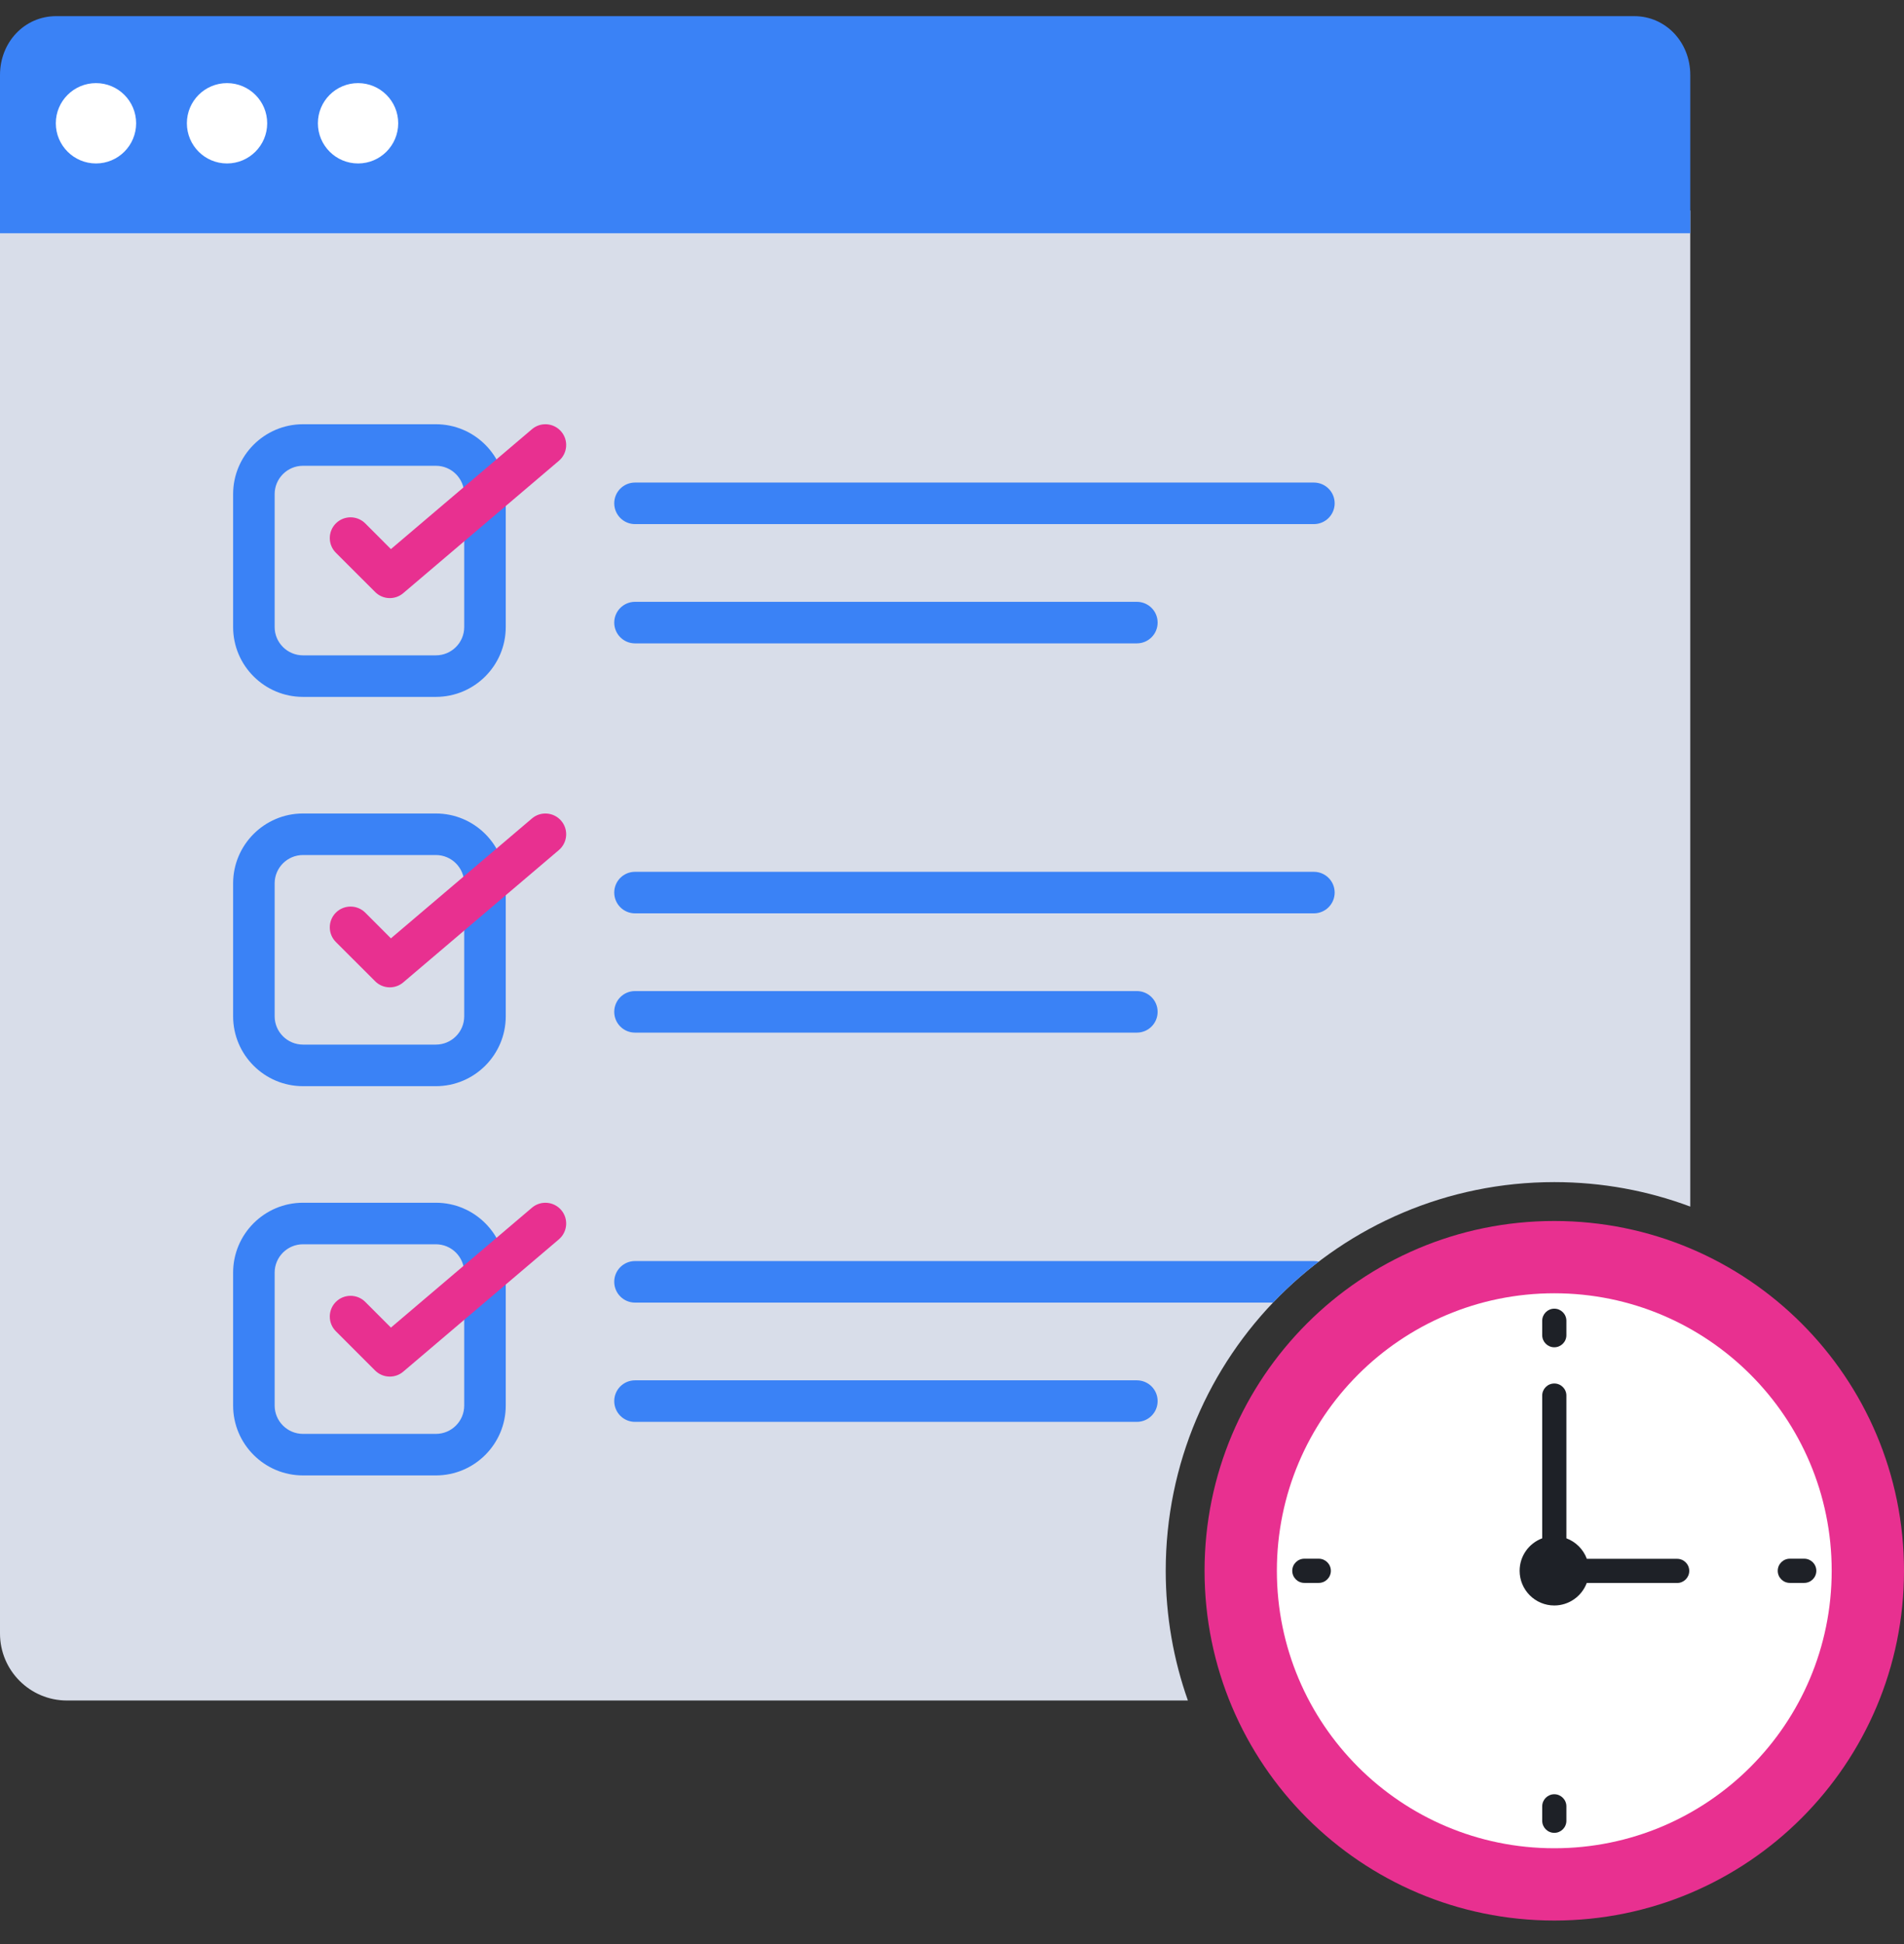 <svg width="48" height="49" viewBox="0 0 48 49" fill="none" xmlns="http://www.w3.org/2000/svg">
<rect x="0" y="0" width="48" height="49" fill="#333333" stroke="none"/>
<g clip-path="url(#clip0_7887_51470)">
<path d="M0 5.305H42.612V30.412C41.545 30.013 40.39 29.795 39.184 29.795C33.773 29.795 29.388 34.181 29.388 39.591C29.388 40.738 29.585 41.838 29.947 42.861H1.688C0.756 42.861 0 42.105 0 41.173V5.305Z" fill="#D8DDE9"/>
<path d="M42.612 1.891V5.879H0V1.891C0 1.06 0.622 0.407 1.414 0.407H41.198C41.99 0.407 42.612 1.06 42.612 1.891Z" fill="#3A82F6"/>
<path d="M2.42 4.12C2.979 4.12 3.432 3.666 3.432 3.107C3.432 2.548 2.979 2.095 2.42 2.095C1.861 2.095 1.407 2.548 1.407 3.107C1.407 3.666 1.861 4.12 2.42 4.12Z" fill="white"/>
<path d="M5.723 4.12C6.282 4.12 6.736 3.666 6.736 3.107C6.736 2.548 6.282 2.095 5.723 2.095C5.164 2.095 4.711 2.548 4.711 3.107C4.711 3.666 5.164 4.12 5.723 4.12Z" fill="white"/>
<path d="M9.027 4.12C9.586 4.12 10.039 3.666 10.039 3.107C10.039 2.548 9.586 2.095 9.027 2.095C8.467 2.095 8.014 2.548 8.014 3.107C8.014 3.666 8.467 4.12 9.027 4.12Z" fill="white"/>
<path d="M10.989 17.565H7.638C6.667 17.565 5.877 16.776 5.877 15.805V12.454C5.877 11.483 6.667 10.693 7.638 10.693H10.989C11.96 10.693 12.75 11.483 12.75 12.454V15.805C12.75 16.776 11.96 17.565 10.989 17.565ZM7.638 11.74C7.245 11.74 6.924 12.06 6.924 12.454V15.805C6.924 16.198 7.245 16.518 7.638 16.518H10.989C11.383 16.518 11.703 16.198 11.703 15.805V12.454C11.703 12.06 11.383 11.74 10.989 11.74H7.638Z" fill="#3A82F6"/>
<path d="M16.008 13.21C15.719 13.21 15.485 12.975 15.485 12.686C15.485 12.397 15.719 12.163 16.008 12.163H17.538H33.123C33.412 12.163 33.647 12.397 33.647 12.686C33.647 12.975 33.412 13.21 33.123 13.21H17.538H16.008Z" fill="#3A82F6"/>
<path d="M16.008 16.216C15.719 16.216 15.485 15.982 15.485 15.692C15.485 15.403 15.719 15.169 16.008 15.169H17.542H28.66C28.95 15.169 29.184 15.403 29.184 15.692C29.184 15.982 28.95 16.216 28.66 16.216H17.542H16.008Z" fill="#3A82F6"/>
<path d="M9.827 15.075C9.692 15.075 9.558 15.023 9.457 14.921L8.467 13.932C8.263 13.728 8.263 13.397 8.467 13.192C8.672 12.988 9.003 12.988 9.208 13.192L9.855 13.84L13.411 10.818C13.63 10.63 13.962 10.658 14.149 10.878C14.336 11.098 14.309 11.428 14.089 11.615L10.166 14.95C10.068 15.034 9.947 15.075 9.827 15.075Z" fill="#E83090"/>
<path d="M10.989 27.377H7.638C6.667 27.377 5.877 26.587 5.877 25.616V22.265C5.877 21.294 6.667 20.504 7.638 20.504H10.989C11.96 20.504 12.75 21.294 12.75 22.265V25.616C12.75 26.587 11.96 27.377 10.989 27.377ZM7.638 21.551C7.245 21.551 6.924 21.871 6.924 22.265V25.616C6.924 26.009 7.245 26.329 7.638 26.329H10.989C11.383 26.329 11.703 26.009 11.703 25.616V22.265C11.703 21.871 11.383 21.551 10.989 21.551H7.638Z" fill="#3A82F6"/>
<path d="M16.008 23.021C15.719 23.021 15.485 22.786 15.485 22.497C15.485 22.208 15.719 21.974 16.008 21.974H17.538H33.123C33.412 21.974 33.647 22.208 33.647 22.497C33.647 22.786 33.412 23.021 33.123 23.021H17.538H16.008Z" fill="#3A82F6"/>
<path d="M16.008 26.027C15.719 26.027 15.485 25.793 15.485 25.503C15.485 25.214 15.719 24.98 16.008 24.98H17.542H28.66C28.95 24.98 29.184 25.214 29.184 25.503C29.184 25.793 28.95 26.027 28.66 26.027H17.542H16.008Z" fill="#3A82F6"/>
<path d="M9.827 24.886C9.692 24.886 9.558 24.834 9.457 24.732L8.467 23.743C8.263 23.539 8.263 23.208 8.467 23.003C8.672 22.799 9.003 22.799 9.208 23.003L9.855 23.651L13.411 20.629C13.63 20.442 13.962 20.469 14.149 20.689C14.336 20.909 14.309 21.239 14.089 21.426L10.166 24.761C10.068 24.845 9.947 24.886 9.827 24.886Z" fill="#E83090"/>
<path d="M10.989 37.188H7.638C6.667 37.188 5.877 36.398 5.877 35.427V32.076C5.877 31.105 6.667 30.315 7.638 30.315H10.989C11.96 30.315 12.75 31.105 12.75 32.076V35.427C12.75 36.398 11.96 37.188 10.989 37.188ZM7.638 31.362C7.245 31.362 6.924 31.682 6.924 32.076V35.427C6.924 35.821 7.245 36.141 7.638 36.141H10.989C11.383 36.141 11.703 35.821 11.703 35.427V32.076C11.703 31.682 11.383 31.362 10.989 31.362H7.638Z" fill="#3A82F6"/>
<path d="M9.827 34.697C9.692 34.697 9.558 34.645 9.457 34.544L8.467 33.554C8.263 33.35 8.263 33.019 8.467 32.814C8.672 32.61 9.003 32.61 9.208 32.814L9.855 33.462L13.411 30.44C13.63 30.253 13.962 30.28 14.149 30.5C14.336 30.72 14.309 31.05 14.089 31.238L10.166 34.572C10.068 34.656 9.947 34.697 9.827 34.697Z" fill="#E83090"/>
<path d="M39.184 48.407C44.053 48.407 48 44.46 48 39.591C48 34.722 44.053 30.775 39.184 30.775C34.315 30.775 30.367 34.722 30.367 39.591C30.367 44.46 34.315 48.407 39.184 48.407Z" fill="#E83090"/>
<path d="M39.184 46.585C43.046 46.585 46.177 43.454 46.177 39.591C46.177 35.729 43.046 32.597 39.184 32.597C35.321 32.597 32.19 35.729 32.19 39.591C32.19 43.454 35.321 46.585 39.184 46.585Z" fill="white"/>
<path d="M42.281 39.29H40.004C39.916 39.051 39.727 38.862 39.489 38.773V35.175C39.489 35.007 39.352 34.871 39.184 34.871C39.016 34.871 38.879 35.007 38.879 35.175V38.773C38.547 38.897 38.31 39.216 38.31 39.591C38.31 40.074 38.701 40.466 39.184 40.466C39.558 40.466 39.877 40.23 40.002 39.899H42.281C42.45 39.899 42.586 39.763 42.586 39.594C42.586 39.426 42.449 39.29 42.281 39.29Z" fill="#1E2127"/>
<path d="M39.184 33.958C39.016 33.958 38.879 33.822 38.879 33.653V33.29C38.879 33.122 39.016 32.985 39.184 32.985C39.352 32.985 39.489 33.122 39.489 33.29V33.653C39.489 33.822 39.352 33.958 39.184 33.958Z" fill="#1E2127"/>
<path d="M39.184 46.197C39.016 46.197 38.879 46.06 38.879 45.892V45.529C38.879 45.361 39.016 45.224 39.184 45.224C39.352 45.224 39.489 45.361 39.489 45.529V45.892C39.489 46.061 39.352 46.197 39.184 46.197Z" fill="#1E2127"/>
<path d="M33.246 39.897H32.883C32.714 39.897 32.578 39.76 32.578 39.592C32.578 39.424 32.714 39.287 32.883 39.287H33.246C33.414 39.287 33.551 39.424 33.551 39.592C33.551 39.76 33.414 39.897 33.246 39.897Z" fill="#1E2127"/>
<path d="M45.485 39.897H45.122C44.953 39.897 44.817 39.76 44.817 39.592C44.817 39.424 44.953 39.287 45.122 39.287H45.485C45.653 39.287 45.79 39.424 45.79 39.592C45.79 39.76 45.653 39.897 45.485 39.897Z" fill="#1E2127"/>
<path fill-rule="evenodd" clip-rule="evenodd" d="M33.246 31.799C33.207 31.79 33.165 31.785 33.123 31.785H16.008C15.719 31.785 15.485 32.019 15.485 32.308C15.485 32.597 15.719 32.832 16.008 32.832H32.094C32.45 32.458 32.835 32.113 33.246 31.799ZM15.485 35.314C15.485 35.604 15.719 35.838 16.008 35.838H28.66C28.95 35.838 29.184 35.604 29.184 35.314C29.184 35.025 28.95 34.791 28.66 34.791H16.008C15.719 34.791 15.485 35.025 15.485 35.314Z" fill="#3A82F6"/>
</g>
<defs>
<clipPath id="clip0_7887_51470">
<rect width="48" height="48" fill="white" transform="translate(0 0.407)"/>
</clipPath>
</defs>
</svg>
